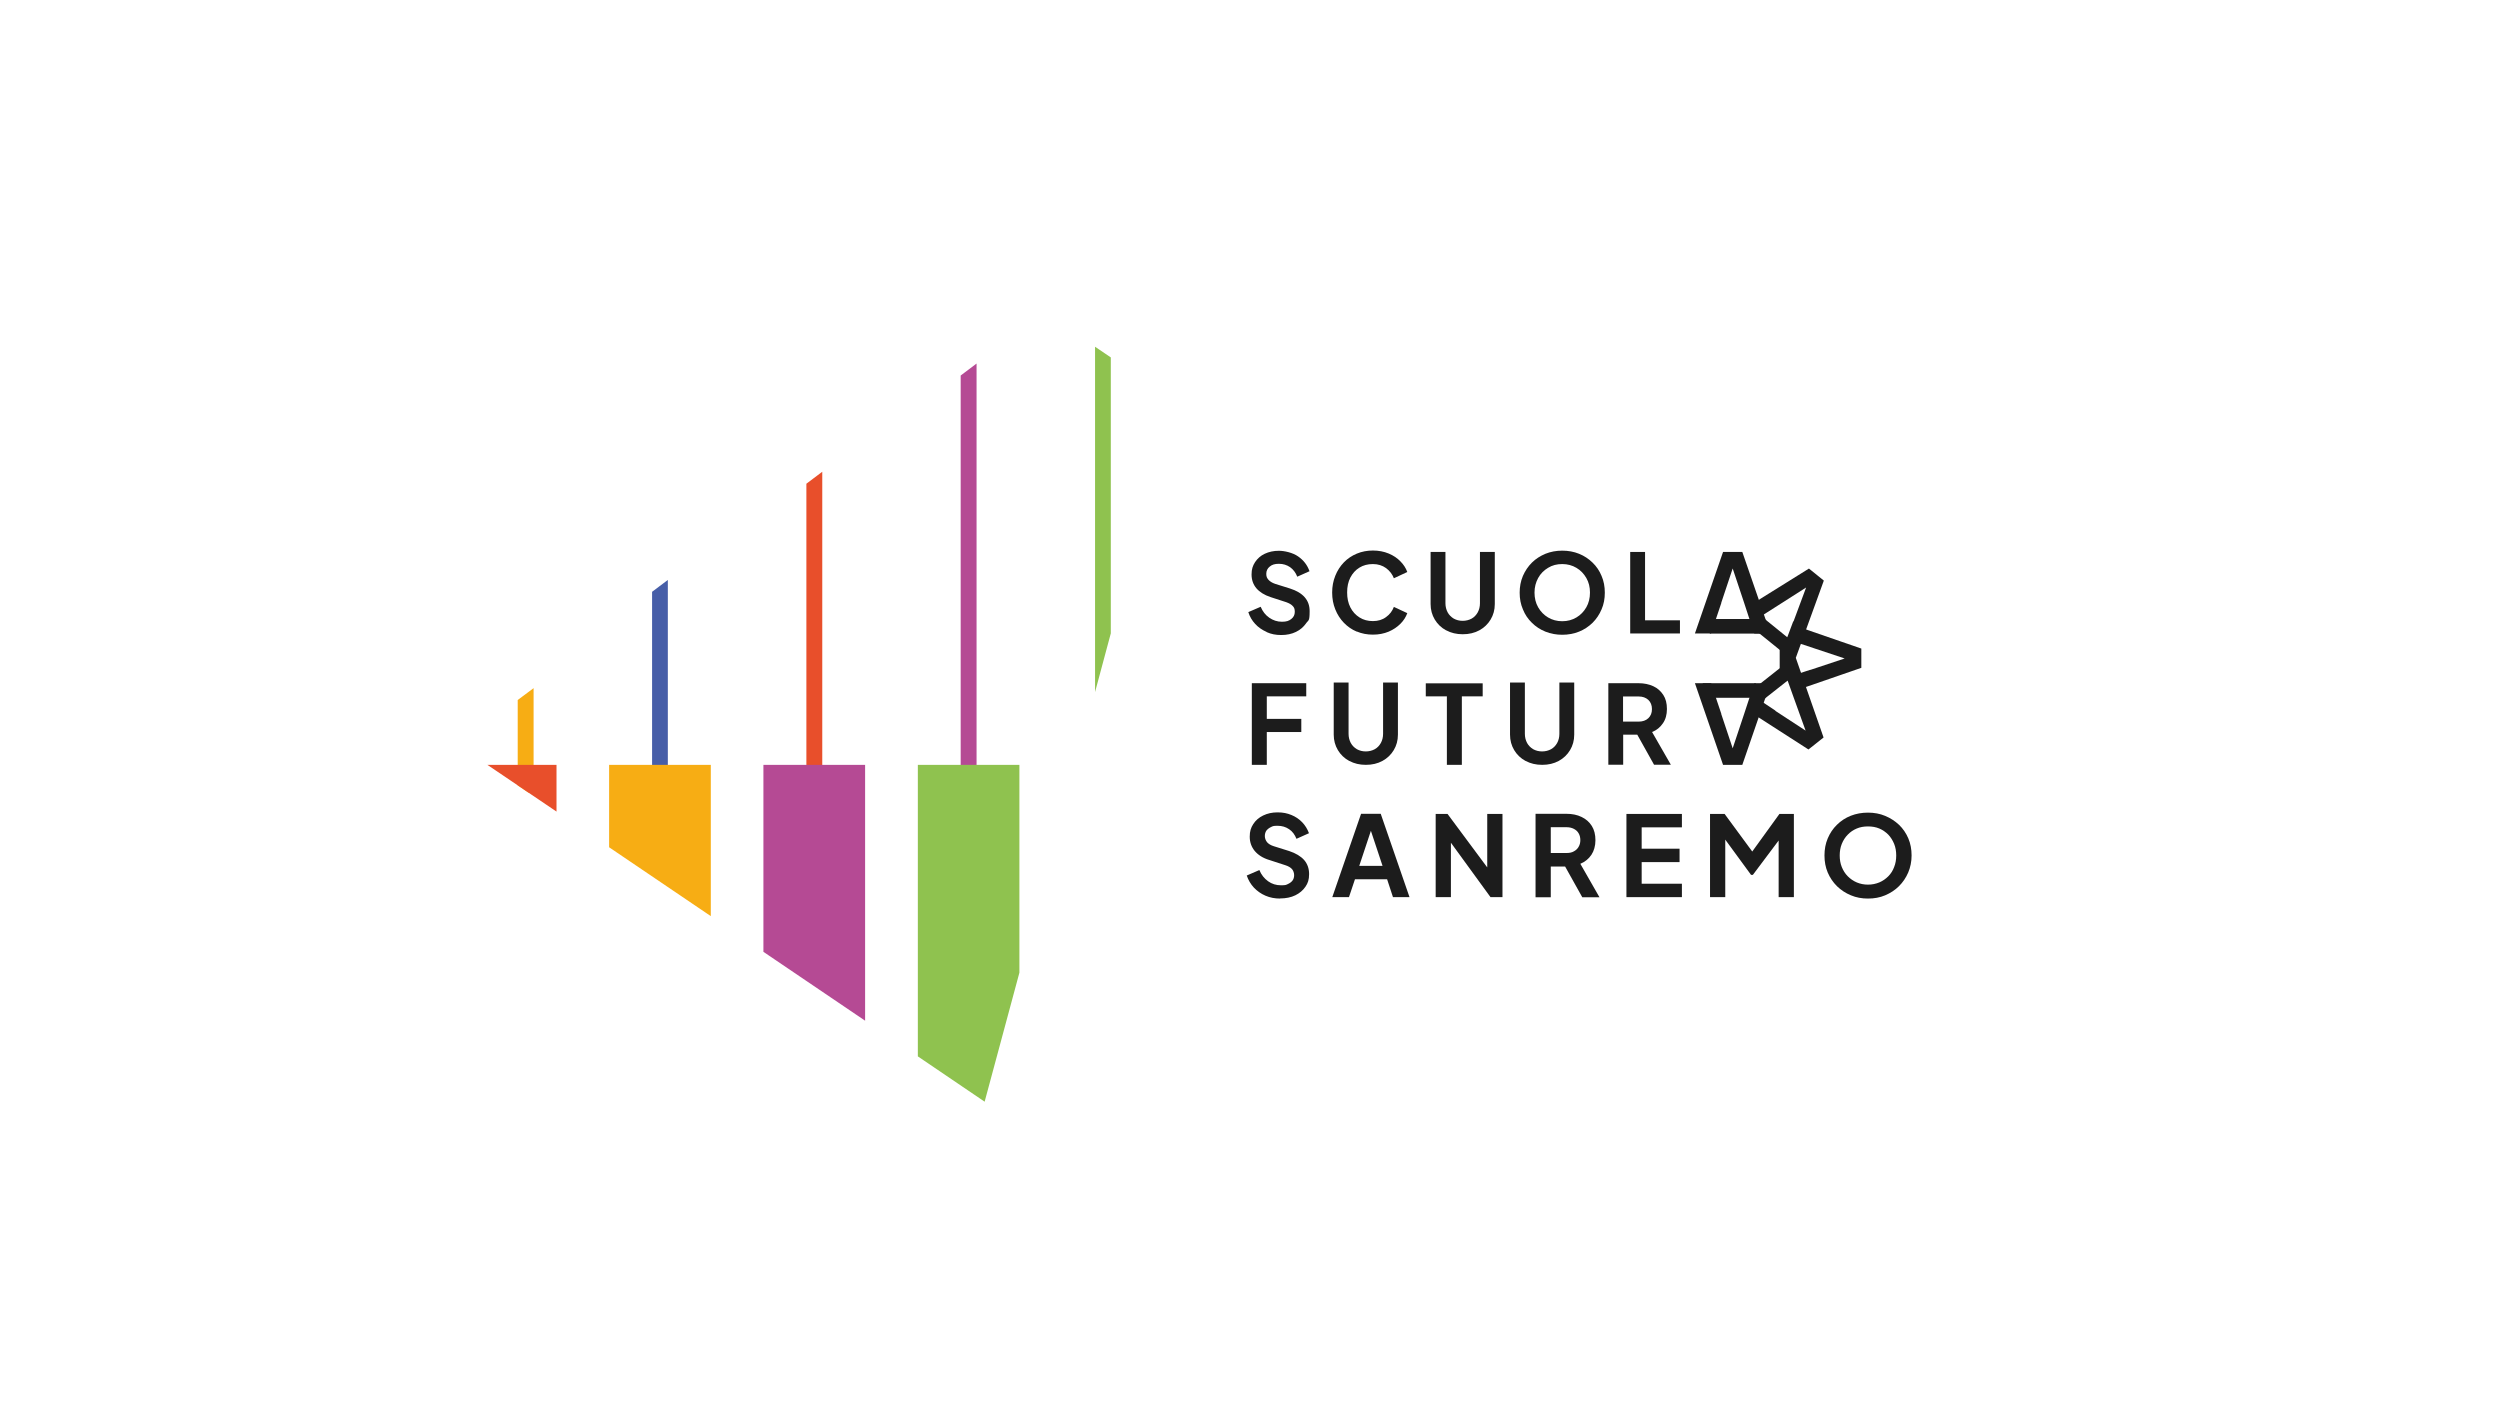 <?xml version="1.0" encoding="UTF-8"?>
<svg id="Livello_1" xmlns="http://www.w3.org/2000/svg" xmlns:xlink="http://www.w3.org/1999/xlink" version="1.1" viewBox="0 0 1920 1080">
  <!-- Generator: Adobe Illustrator 30.1.0, SVG Export Plug-In . SVG Version: 2.1.1 Build 136)  -->
  <defs>
    <style>
      .st0 {
        fill: none;
      }

      .st1 {
        fill: #e84f2b;
      }

      .st2 {
        fill: #1c1c1c;
      }

      .st3 {
        fill: #b54a94;
      }

      .st4 {
        clip-path: url(#clippath-1);
      }

      .st5 {
        clip-path: url(#clippath-3);
      }

      .st6 {
        clip-path: url(#clippath-4);
      }

      .st7 {
        clip-path: url(#clippath-2);
      }

      .st8 {
        fill: #f7ad14;
      }

      .st9 {
        fill: #475ea8;
      }

      .st10 {
        fill: #8fc24f;
      }

      .st11 {
        clip-path: url(#clippath);
      }
    </style>
    <clipPath id="clippath">
      <rect class="st0" x="374.3" y="266.3" width="1093.8" height="579.8"/>
    </clipPath>
    <clipPath id="clippath-1">
      <rect class="st0" x="374.3" y="266.3" width="1093.8" height="579.8"/>
    </clipPath>
    <clipPath id="clippath-2">
      <rect class="st0" x="374.3" y="266.3" width="1093.8" height="579.8"/>
    </clipPath>
    <clipPath id="clippath-3">
      <rect class="st0" x="374.3" y="266.3" width="1093.8" height="579.8"/>
    </clipPath>
    <clipPath id="clippath-4">
      <rect class="st0" x="374.3" y="266.3" width="1093.8" height="579.8"/>
    </clipPath>
  </defs>
  <polygon class="st8" points="397.6 603.2 405.9 608.8 409.8 608.8 409.8 528.5 397.6 537.6 397.6 603.2"/>
  <polygon class="st9" points="500.8 608.8 512.9 608.8 512.9 445.4 500.8 454.5 500.8 608.8"/>
  <polygon class="st10" points="841 266.3 841 531.5 853.1 486.4 853.1 274.5 841 266.3"/>
  <polygon class="st1" points="619.3 608.8 631.5 608.8 631.5 362.3 619.3 371.5 619.3 608.8"/>
  <polygon class="st3" points="737.8 608.8 750 608.8 750 279.2 737.8 288.4 737.8 608.8"/>
  <polygon class="st8" points="467.8 650.7 545.9 703.6 545.9 587.4 467.8 587.4 467.8 650.7"/>
  <polygon class="st1" points="374.3 587.4 427.4 623.3 427.4 587.4 374.3 587.4"/>
  <polygon class="st3" points="586.3 731 664.4 783.9 664.4 587.4 586.3 587.4 586.3 731"/>
  <polygon class="st10" points="704.9 587.4 704.9 811.3 756.2 846.1 782.9 747 782.9 587.4 704.9 587.4"/>
  <path class="st2" d="M1390.3,514.4h0c0,0-10.1,3.3-10.1,3.3l-2.3.8v-25.7l12.4,4.1h0c0,0,26.4,8.8,26.4,8.8l-26.4,8.8ZM1382.8,482.1l-16,15.9v18l11.2,11.5,2,2.5,49.5-17.1v-14.8l-46.6-16.1Z"/>
  <path class="st2" d="M1363.6,545.8h0s-8.9-5.9-8.9-5.9l-2-1.3,20.2-15.9,4.4,12.3h0s9.4,26.1,9.4,26.1l-23.3-15.2ZM1379.2,505.3l-2.8.4-7.4,5.8-21.9,17.3.6,20.3,41.2,26.5,11.6-9.2-21.3-61.1Z"/>
  <path class="st2" d="M1377.2,477.2h0s-3.7,9.9-3.7,9.9l-.9,2.3-20-16.2,11-7h0s23.5-15,23.5-15l-9.7,26.1ZM1389.2,436.7l-43,26.8,2.2,20.7,25.1,20.3,4.6,3.7,22.6-62.3-11.5-9.3Z"/>
  <g class="st11">
    <path class="st2" d="M972.7,485.3c-3.4-1.5-6.3-3.5-8.7-6.1-2.4-2.6-4.2-5.6-5.3-9.1l9.5-4.1c1.5,3.6,3.7,6.4,6.6,8.4,2.9,2,6.1,3.1,9.7,3.1s5.4-.7,7.2-2.1c1.8-1.4,2.7-3.2,2.7-5.5s-.5-3.4-1.6-4.5c-1.1-1.2-2.7-2.1-4.9-2.9l-12-3.9c-4.9-1.6-8.5-3.9-11-6.8-2.5-3-3.7-6.5-3.7-10.6s.9-6.7,2.7-9.5c1.8-2.7,4.2-4.9,7.4-6.4,3.2-1.5,6.8-2.3,10.9-2.3s10.6,1.4,14.7,4.3c4.2,2.9,7.1,6.6,8.8,11.4l-9.4,4.2c-1.2-3.1-3.1-5.6-5.5-7.3-2.5-1.7-5.3-2.6-8.6-2.6s-5.3.7-7,2.1c-1.8,1.4-2.7,3.3-2.7,5.6s.6,3.3,1.7,4.6c1.2,1.3,2.8,2.3,5.1,3.1l11.5,3.6c10,3.2,15,9,15,17.3s-.9,6.7-2.8,9.5c-1.9,2.7-4.4,4.9-7.7,6.5-3.3,1.6-7,2.4-11.3,2.4s-7.7-.7-11.1-2.2"/>
    <path class="st2" d="M1042,485.1c-3.8-1.6-7.1-3.9-9.9-6.8-2.8-2.9-5-6.3-6.6-10.3-1.6-4-2.4-8.2-2.4-12.9s.8-8.9,2.4-12.9c1.6-4,3.8-7.4,6.6-10.3,2.8-2.9,6.1-5.1,9.9-6.7,3.8-1.6,8-2.4,12.4-2.4s8.5.8,12.1,2.3c3.6,1.5,6.6,3.5,9,6,2.5,2.5,4.2,5.2,5.3,8.2l-10.3,4.8c-1.2-3.1-3.2-5.7-6-7.8-2.8-2-6.1-3.1-10.1-3.1s-7.4.9-10.3,2.7c-3,1.8-5.3,4.4-7,7.6-1.7,3.3-2.5,7.1-2.5,11.5s.8,8.2,2.5,11.5c1.7,3.3,4,5.8,7,7.7,3,1.9,6.4,2.8,10.3,2.8s7.3-1,10.1-3.1c2.8-2,4.8-4.6,6-7.8l10.3,4.8c-1.1,3-2.8,5.7-5.3,8.2-2.5,2.5-5.5,4.5-9,6-3.6,1.5-7.6,2.3-12.1,2.3s-8.6-.8-12.4-2.4"/>
    <path class="st2" d="M1210.7,474.2c3.2-1.9,5.7-4.5,7.6-7.8,1.9-3.3,2.8-7.1,2.8-11.3s-.9-7.9-2.8-11.2c-1.9-3.3-4.4-5.9-7.6-7.8-3.2-1.9-6.8-2.9-10.9-2.9s-7.7.9-10.9,2.9c-3.2,1.9-5.8,4.5-7.6,7.8s-2.8,7-2.8,11.2.9,8,2.8,11.3c1.9,3.3,4.4,5.9,7.6,7.8,3.2,1.9,6.8,2.9,10.9,2.9s7.7-1,10.9-2.9M1186.9,485.1c-4-1.6-7.5-3.9-10.4-6.8-3-2.9-5.3-6.3-6.9-10.3-1.7-3.9-2.5-8.2-2.5-12.8s.8-8.9,2.5-12.9c1.7-3.9,4-7.3,6.9-10.2,2.9-2.9,6.4-5.1,10.4-6.8,4-1.6,8.3-2.4,12.9-2.4s9,.8,12.9,2.4c4,1.6,7.4,3.9,10.4,6.8,3,2.9,5.3,6.3,6.9,10.2,1.7,3.9,2.5,8.2,2.5,12.9s-.8,8.9-2.5,12.8c-1.7,4-4,7.4-6.9,10.3-3,2.9-6.4,5.2-10.4,6.8s-8.3,2.4-12.9,2.4-8.9-.8-12.9-2.4"/>
  </g>
  <polygon class="st2" points="1252 423.9 1263.4 423.9 1263.4 476.4 1290.2 476.4 1290.2 486.5 1252 486.5 1252 423.9"/>
  <polygon class="st2" points="961.4 524.7 1003.2 524.7 1003.2 534.8 972.9 534.8 972.9 552.1 999.4 552.1 999.4 562.2 972.9 562.2 972.9 587.4 961.4 587.4 961.4 524.7"/>
  <polygon class="st2" points="1111.2 534.8 1095 534.8 1095 524.8 1138.7 524.8 1138.7 534.8 1122.7 534.8 1122.7 587.4 1111.2 587.4 1111.2 534.8"/>
  <g class="st4">
    <path class="st2" d="M1258.5,554.2c3.1,0,5.6-.9,7.4-2.6,1.9-1.8,2.8-4.1,2.8-7s-.9-5.3-2.8-7.1c-1.9-1.7-4.3-2.6-7.4-2.6h-12v19.3h12ZM1235.1,524.7h23.3c4.3,0,8,.8,11.3,2.3,3.3,1.5,5.8,3.8,7.7,6.7,1.9,2.9,2.8,6.5,2.8,10.8s-1,8-3.1,11c-2,3-4.8,5.3-8.3,6.7l14.4,25.1h-12.9l-12.9-23.1h-10.8v23.1h-11.4v-62.6Z"/>
  </g>
  <polygon class="st2" points="1338.1 423.9 1323.3 423.9 1301.7 486.5 1314.1 486.5 1317.5 476.4 1322 463 1321.9 463 1330.7 436.6 1339.5 463 1339.5 463 1342.8 473.1 1342.8 473.1 1347.3 486.5 1359.7 486.5 1338.1 423.9"/>
  <rect class="st2" x="1313.1" y="475.4" width="40.7" height="11.2"/>
  <polygon class="st2" points="1323.3 587.4 1338.1 587.4 1359.7 524.7 1347.4 524.7 1343.9 534.9 1339.5 548.3 1339.5 548.3 1330.7 574.7 1321.9 548.3 1322 548.3 1318.6 538.2 1318.6 538.2 1314.2 524.7 1301.7 524.7 1323.3 587.4"/>
  <rect class="st2" x="1307.7" y="524.7" width="40.7" height="11.2"/>
  <g class="st7">
    <path class="st2" d="M1110.6,484.1c-3.7-2-6.6-4.8-8.7-8.3-2.1-3.5-3.2-7.5-3.2-11.9v-40h11.4v39.4c0,2.6.6,4.9,1.7,7,1.1,2,2.7,3.6,4.7,4.8,2,1.1,4.3,1.7,6.8,1.7s4.9-.6,6.9-1.7c2-1.1,3.5-2.7,4.7-4.8,1.1-2,1.7-4.4,1.7-7v-39.4h11.4v40c0,4.5-1.1,8.4-3.2,11.9-2.1,3.5-5,6.3-8.7,8.3-3.7,2-7.9,3-12.7,3s-9-1-12.7-3"/>
    <path class="st2" d="M1036.2,584.4c-3.7-2-6.6-4.8-8.7-8.3-2.1-3.5-3.2-7.5-3.2-11.9v-40h11.4v39.4c0,2.6.6,4.9,1.7,7,1.1,2,2.7,3.6,4.7,4.8,2,1.1,4.3,1.7,6.8,1.7s4.9-.6,6.9-1.7c2-1.1,3.5-2.7,4.7-4.8,1.1-2,1.7-4.4,1.7-7v-39.4h11.4v40c0,4.5-1.1,8.4-3.2,11.9-2.1,3.5-5,6.3-8.7,8.3-3.7,2-7.9,3-12.7,3s-9-1-12.7-3"/>
    <path class="st2" d="M1171.6,584.4c-3.7-2-6.6-4.8-8.7-8.3-2.1-3.5-3.2-7.5-3.2-11.9v-40h11.4v39.4c0,2.6.6,4.9,1.7,7,1.1,2,2.7,3.6,4.7,4.8,2,1.1,4.3,1.7,6.8,1.7s4.9-.6,6.9-1.7c2-1.1,3.5-2.7,4.7-4.8,1.1-2,1.7-4.4,1.7-7v-39.4h11.4v40c0,4.5-1.1,8.4-3.2,11.9-2.1,3.5-5,6.3-8.7,8.3-3.7,2-7.9,3-12.7,3s-9-1-12.7-3"/>
    <path class="st2" d="M983.2,690.1c-4.1,0-7.8-.7-11.3-2.2-3.5-1.5-6.4-3.6-8.9-6.2-2.5-2.7-4.3-5.8-5.5-9.3l9.7-4.2c1.5,3.7,3.8,6.5,6.7,8.6,2.9,2.1,6.2,3.1,9.9,3.1s3.9-.3,5.4-1c1.5-.7,2.7-1.6,3.5-2.7.8-1.1,1.2-2.5,1.2-4.1s-.6-3.5-1.7-4.7c-1.1-1.2-2.8-2.2-5-2.9l-12.3-4c-5-1.5-8.7-3.9-11.3-7-2.5-3.1-3.8-6.7-3.8-10.9s.9-6.9,2.7-9.7c1.8-2.8,4.3-5,7.6-6.6s6.9-2.4,11.1-2.4,7.4.7,10.6,2c3.2,1.3,6,3.2,8.3,5.6,2.3,2.4,4,5.2,5.2,8.4l-9.6,4.3c-1.3-3.2-3.1-5.7-5.7-7.4-2.5-1.7-5.4-2.6-8.8-2.6s-3.7.3-5.1,1c-1.5.7-2.6,1.6-3.5,2.7-.8,1.2-1.2,2.6-1.2,4.2s.6,3.3,1.7,4.7c1.1,1.3,2.9,2.4,5.2,3.1l11.8,3.7c5.1,1.7,8.9,4,11.5,6.9,2.5,2.9,3.8,6.5,3.8,10.8s-.9,6.9-2.8,9.7c-1.9,2.8-4.5,5-7.8,6.6-3.3,1.6-7.2,2.4-11.6,2.4"/>
  </g>
  <path class="st2" d="M1043.8,665h18l-10.6-31.9h3.3l-10.6,31.9ZM1023.2,689l22.1-64h15.1l22.1,64h-12.7l-4.5-13.7h-24.7l-4.6,13.7h-12.6Z"/>
  <polygon class="st2" points="1102.6 689 1102.6 625.1 1111.7 625.1 1146.9 672.5 1142.2 673.4 1142.2 625.1 1153.9 625.1 1153.9 689 1144.7 689 1110 641.3 1114.3 640.4 1114.3 689 1102.6 689"/>
  <g class="st5">
    <path class="st2" d="M1191,655.1h12.3c2.1,0,4-.4,5.5-1.3,1.5-.8,2.8-2,3.6-3.5.9-1.5,1.3-3.2,1.3-5.1s-.4-3.7-1.3-5.2c-.8-1.5-2.1-2.6-3.6-3.4-1.5-.8-3.4-1.3-5.5-1.3h-12.3v19.8ZM1179.3,689v-64h23.8c4.4,0,8.2.8,11.5,2.4,3.4,1.6,6,3.9,7.9,6.9,1.9,3,2.8,6.7,2.8,11s-1.1,8.2-3.1,11.2c-2.1,3.1-4.9,5.4-8.5,6.9l14.7,25.7h-13.2l-15.7-28.1,7.6,4.5h-16.1v23.6h-11.7Z"/>
  </g>
  <polygon class="st2" points="1249.1 689 1249.1 625.1 1291.7 625.1 1291.7 635.4 1260.8 635.4 1260.8 651.8 1289.9 651.8 1289.9 662.1 1260.8 662.1 1260.8 678.7 1291.7 678.7 1291.7 689 1249.1 689"/>
  <polygon class="st2" points="1313.3 689 1313.3 625.1 1324.5 625.1 1348.4 657.6 1343.1 657.6 1366.6 625.1 1377.7 625.1 1377.7 689 1366 689 1366 638.4 1370.5 639.5 1346.2 671.9 1344.8 671.9 1321.1 639.5 1325 638.4 1325 689 1313.3 689"/>
  <g class="st6">
    <path class="st2" d="M1434.6,679.4c3.1,0,6-.6,8.7-1.7,2.6-1.1,4.9-2.7,6.9-4.7,2-2,3.5-4.4,4.5-7.1,1.1-2.7,1.6-5.7,1.6-8.9s-.5-6.2-1.6-8.9c-1.1-2.7-2.6-5.1-4.5-7.1-2-2-4.3-3.6-6.9-4.7-2.6-1.1-5.5-1.6-8.7-1.6s-6,.5-8.6,1.6c-2.6,1.1-4.9,2.6-6.9,4.7-2,2-3.5,4.4-4.6,7.1-1.1,2.7-1.6,5.7-1.6,8.9s.5,6.2,1.6,8.9c1.1,2.7,2.6,5.1,4.6,7.1,2,2,4.3,3.6,6.9,4.7,2.6,1.1,5.5,1.7,8.6,1.7M1434.6,690.1c-4.7,0-9.1-.8-13.1-2.5-4.1-1.7-7.6-4-10.7-7-3-3-5.4-6.5-7.1-10.5-1.7-4-2.5-8.4-2.5-13.1s.8-9.1,2.5-13.1c1.7-4,4-7.5,7.1-10.5,3-3,6.6-5.3,10.6-6.9,4.1-1.6,8.5-2.4,13.2-2.4s9.2.8,13.2,2.5c4.1,1.7,7.6,4,10.7,6.9,3,2.9,5.4,6.4,7.1,10.4,1.7,4,2.5,8.4,2.5,13.1s-.9,9.1-2.6,13.1c-1.7,4-4.1,7.5-7.1,10.5-3,3-6.6,5.3-10.6,7-4,1.7-8.4,2.5-13.2,2.5"/>
  </g>
</svg>